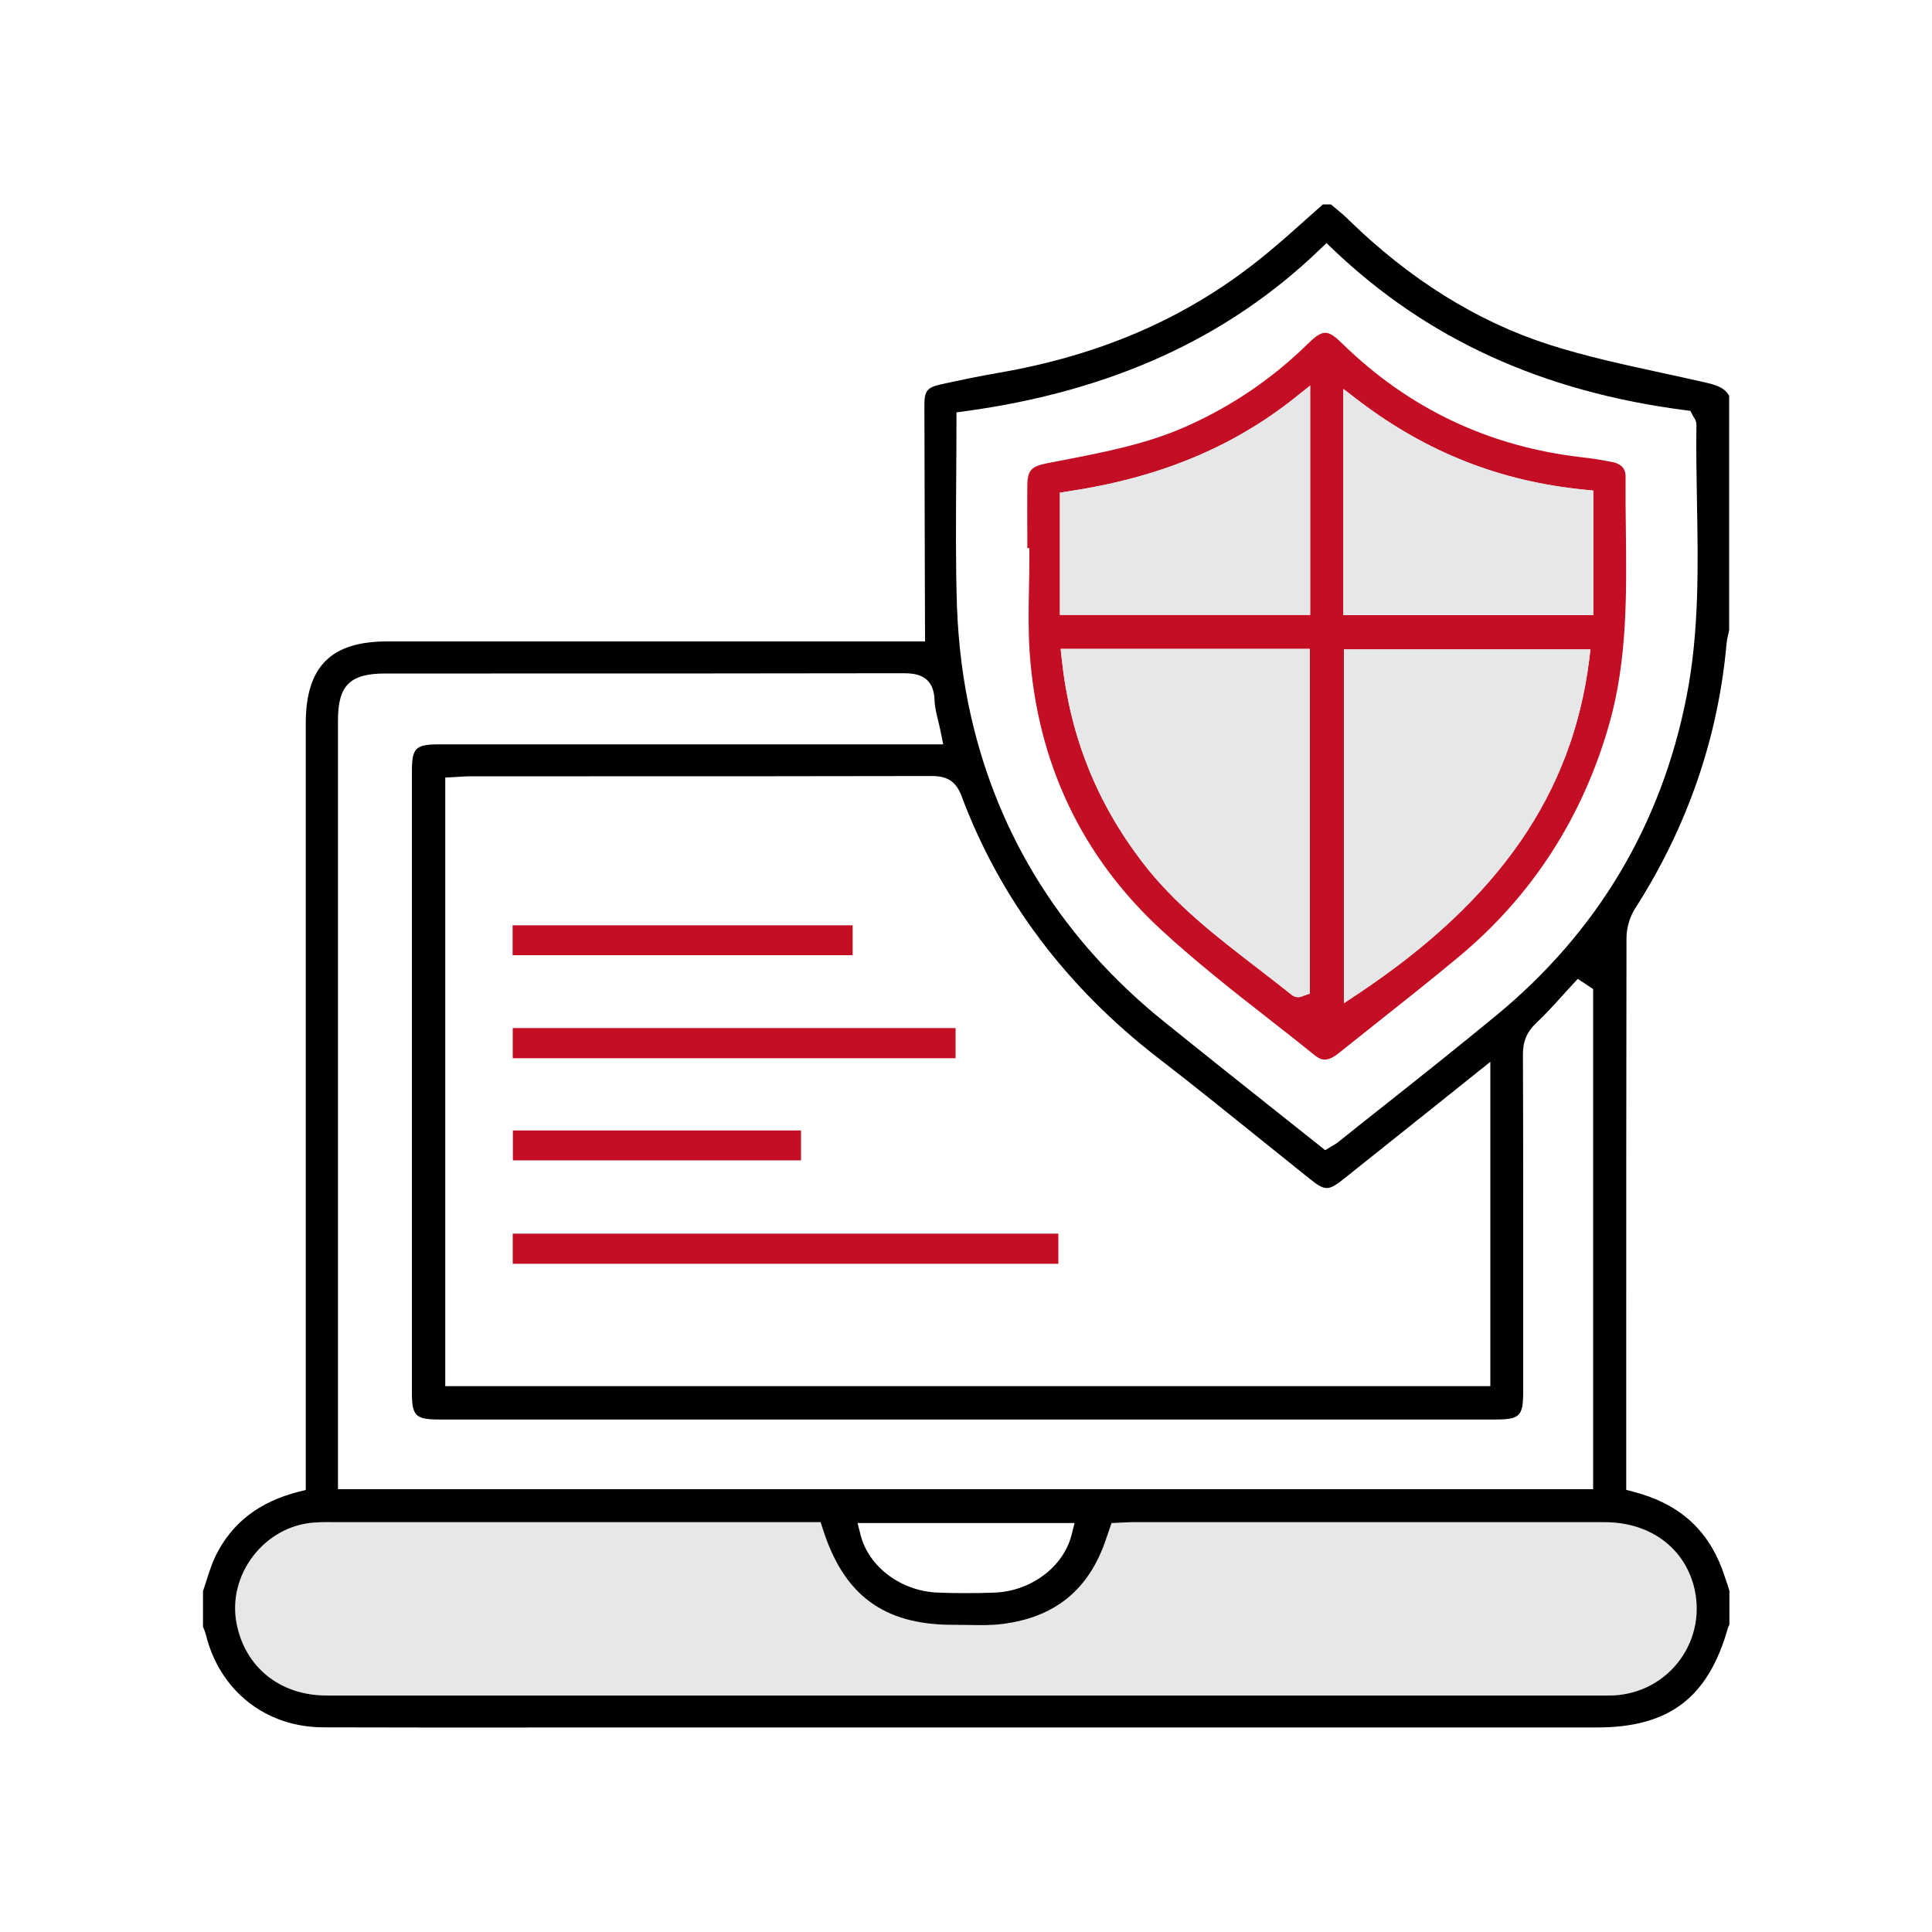 <?xml version="1.0" encoding="utf-8"?>
<!-- Generator: Adobe Illustrator 25.0.1, SVG Export Plug-In . SVG Version: 6.00 Build 0)  -->
<svg version="1.1" id="圖層_1" xmlns="http://www.w3.org/2000/svg" xmlns:xlink="http://www.w3.org/1999/xlink" x="0px" y="0px"
	 viewBox="0 0 150 150" style="enable-background:new 0 0 150 150;" xml:space="preserve">
<style type="text/css">
	.st0{fill:#E6E7E8;}
	.st1{fill:#C30E23;}
</style>
<g>
	<path class="st0" d="M130.47,128.82c-1.2,1.67-3.07,2.69-5.14,2.81c-0.21,0.01-0.42,0.01-0.63,0.01H99.86c-8.28,0-16.56,0-24.84,0
		c-16.56,0-33.12,0-49.67,0c-3.61,0-6.35-2.21-6.99-5.64c-0.34-1.8,0.14-3.7,1.31-5.21c1.17-1.52,2.9-2.46,4.73-2.58
		c0.58-0.04,1.15-0.04,1.73-0.03l0.43,0l37.15,0l0.17,0.52c1.63,5.15,4.74,7.45,10.09,7.45c0.01,0,0.02,0,0.04,0
		c0.35,0,0.7,0.01,1.06,0.01c0.98,0.02,1.9,0.04,2.8-0.08c4.07-0.53,6.68-2.67,7.99-6.55l0.44-1.28l0.84-0.04
		c0.26-0.01,0.51-0.03,0.76-0.03l2.82,0c11.28,0,22.57,0,33.85,0c3.44,0,6.09,1.88,6.92,4.9
		C132.03,125.07,131.66,127.16,130.47,128.82z"/>
	<path d="M133.7,121.81c-1.18-3.14-3.43-5.1-6.88-5.99l-0.56-0.15v-8.6c0-11.4,0-22.8,0.02-34.21c0-0.81,0.25-1.68,0.68-2.34
		c4.05-6.33,6.44-13.25,7.09-20.55c0.02-0.27,0.09-0.54,0.15-0.81l0.05-0.23V30.73c-0.37-0.67-1.03-0.85-2.05-1.08
		c-1.01-0.23-2.02-0.45-3.03-0.67c-2.95-0.64-6-1.29-8.92-2.23c-5.57-1.79-10.82-5.06-15.6-9.74c-0.32-0.32-0.67-0.6-1.02-0.89
		c-0.1-0.08-0.2-0.17-0.3-0.25h-0.62c-0.48,0.42-0.95,0.84-1.43,1.27c-1.18,1.06-2.41,2.15-3.68,3.15
		c-5.67,4.48-12.25,7.31-20.1,8.66c-1.51,0.26-3.02,0.58-4.44,0.89c-1.07,0.23-1.3,0.52-1.29,1.63c0.01,3.97,0.02,7.94,0.03,11.91
		l0.02,6.42H30.06c-4.37,0-6.32,1.96-6.32,6.36v59.52l-0.56,0.14c-3.08,0.79-5.18,2.42-6.44,4.98c-0.29,0.59-0.49,1.23-0.71,1.91
		c-0.09,0.28-0.18,0.56-0.27,0.83v2.76l0.02,0.05c0.08,0.18,0.15,0.36,0.2,0.55c1.07,4.37,4.65,7.2,9.12,7.21
		c6.44,0.02,12.88,0.02,19.32,0.01l79.57,0c5.59,0,8.63-2.3,10.16-7.71c0.03-0.1,0.07-0.19,0.12-0.26v-2.64l-0.15-0.49
		C133.98,122.63,133.85,122.22,133.7,121.81z M74.24,37.02c0.01-1.44,0.02-2.89,0.02-4.35v-0.65l0.65-0.09
		c11.38-1.56,20.39-5.67,27.56-12.56l0.52-0.5l0.52,0.5c7.29,6.95,16.23,11.04,27.35,12.48l0.38,0.05l0.18,0.34
		c0.04,0.08,0.07,0.13,0.1,0.17c0.08,0.12,0.19,0.3,0.19,0.57c-0.03,1.96,0.01,3.96,0.04,5.9c0.09,4.99,0.19,10.15-0.81,15.22
		c-1.96,9.94-6.92,18.26-14.75,24.72c-2.85,2.35-5.78,4.68-8.62,6.93c-1.24,0.98-2.48,1.96-3.71,2.95c-0.1,0.08-0.22,0.15-0.36,0.23
		l-0.61,0.37l-4.09-3.25c-2.81-2.23-5.61-4.46-8.4-6.71c-7.81-6.29-12.87-14.29-15.02-23.76c-0.61-2.69-0.97-5.54-1.08-8.46
		C74.19,43.76,74.22,40.49,74.24,37.02z M74.66,61.82c2.99,7.98,8.13,14.82,15.28,20.34c2.74,2.11,5.47,4.32,8.12,6.45
		c1.2,0.97,2.4,1.93,3.61,2.9c1.21,0.97,1.46,0.97,2.67,0.01c2.5-1.99,4.99-3.98,7.57-6.04l3.8-3.04v25.18H34.57V60.37l1.1-0.06
		c0.29-0.02,0.56-0.04,0.83-0.04l9.44,0c8.81,0,17.61,0,26.42-0.02c0,0,0.01,0,0.01,0C73.58,60.25,74.24,60.7,74.66,61.82z
		 M26.24,55.93c0-2.72,0.93-3.64,3.68-3.64l8.17,0c10.67,0,21.34,0,32.01-0.02c0.8,0.01,2.4,0,2.46,2.11c0.01,0.49,0.14,1,0.28,1.59
		c0.07,0.29,0.15,0.6,0.21,0.92l0.18,0.9H34.16c-1.92,0-2.18,0.26-2.18,2.14c0,16.06,0,32.12,0,48.18c0,1.82,0.28,2.1,2.11,2.1
		c27.34,0,54.68,0,82.01,0c1.9,0,2.16-0.26,2.16-2.17l0-4.37c0-7.27,0.01-14.55-0.02-21.82c0-1.02,0.32-1.76,1.07-2.46
		c0.67-0.63,1.31-1.33,1.93-2.02c0.28-0.3,0.55-0.61,0.83-0.91l0.43-0.46l1.19,0.79v38.83H26.24L26.24,55.93z M83.43,118.25
		l-0.24,0.94c-0.64,2.48-3.16,4.36-5.99,4.46c-0.73,0.03-1.46,0.04-2.2,0.04c-0.73,0-1.47-0.01-2.19-0.04
		c-2.84-0.11-5.36-1.99-5.99-4.46l-0.24-0.94H83.43z M130.47,128.82c-1.2,1.67-3.07,2.69-5.14,2.81c-0.21,0.01-0.42,0.01-0.63,0.01
		H99.86c-8.28,0-16.56,0-24.84,0c-16.56,0-33.12,0-49.67,0c-3.61,0-6.35-2.21-6.99-5.64c-0.34-1.8,0.14-3.7,1.31-5.21
		c1.17-1.52,2.9-2.46,4.73-2.58c0.58-0.04,1.15-0.04,1.73-0.03l0.43,0l37.15,0l0.17,0.52c1.63,5.15,4.74,7.45,10.09,7.45
		c0.01,0,0.02,0,0.04,0c0.35,0,0.7,0.01,1.06,0.01c0.98,0.02,1.9,0.04,2.8-0.08c4.07-0.53,6.68-2.67,7.99-6.55l0.44-1.28l0.84-0.04
		c0.26-0.01,0.51-0.03,0.76-0.03l2.82,0c11.28,0,22.57,0,33.85,0c3.44,0,6.09,1.88,6.92,4.9
		C132.03,125.07,131.66,127.16,130.47,128.82z"/>
	<rect x="39.81" y="95.78" class="st1" width="42.36" height="2.34"/>
	<rect x="39.81" y="79.82" class="st1" width="34.38" height="2.34"/>
	<rect x="39.8" y="71.84" class="st1" width="26.4" height="2.32"/>
	<rect x="39.82" y="87.77" class="st1" width="22.37" height="2.32"/>
	<path class="st1" d="M79.92,42.56v0.74c0,0.78-0.01,1.55-0.03,2.33c-0.03,1.64-0.06,3.33,0.05,4.98
		c0.59,8.6,4.02,15.85,10.19,21.56c2.7,2.49,5.65,4.81,8.52,7.05c1.14,0.89,2.28,1.78,3.4,2.69c0.57,0.46,1.02,0.55,1.92-0.17
		c0.9-0.72,1.8-1.43,2.7-2.15c2.15-1.7,4.37-3.46,6.51-5.24c5.74-4.75,9.7-10.87,11.77-18.17c1.4-4.94,1.34-10.1,1.28-15.1
		c-0.02-1.37-0.03-2.74-0.02-4.1c0.01-0.75-0.56-1.02-1.04-1.11c-0.87-0.17-1.64-0.29-2.37-0.37c-7.19-0.82-13.44-3.79-18.58-8.82
		c-1.16-1.13-1.51-1.13-2.72,0.05c-2.71,2.66-5.86,4.8-9.36,6.36c-3.08,1.38-6.38,2.01-9.56,2.63l-1.31,0.25
		c-1.24,0.25-1.51,0.57-1.51,1.83c-0.01,1.27,0,2.53,0,3.8l0,0.95L79.92,42.56z M123.38,51.26c-1.31,10.36-6.99,18.58-17.87,25.85
		l-1.17,0.78V50.42h19.14L123.38,51.26z M104.3,30.2l1.2,0.92c5.26,4,10.99,6.26,17.52,6.9l0.68,0.07v9.67h-19.4V30.2z
		 M101.68,77.15l-0.51,0.17c-0.14,0.08-0.27,0.1-0.39,0.1c-0.22,0-0.39-0.1-0.48-0.17c-0.87-0.7-1.76-1.38-2.65-2.07
		c-3.17-2.44-6.45-4.95-8.98-8.27c-3.55-4.65-5.59-9.78-6.23-15.7l-0.09-0.83h19.34V77.15z M82.29,38.25l0.64-0.1
		c7.01-1.04,12.75-3.41,17.57-7.24l1.22-0.97v17.8H82.29V38.25z"/>
	<path class="st0" d="M123.38,51.26c-1.31,10.36-6.99,18.58-17.87,25.85l-1.17,0.78V50.42h19.14L123.38,51.26z"/>
	<path class="st0" d="M104.3,30.2l1.2,0.92c5.26,4,10.99,6.26,17.52,6.9l0.68,0.07v9.67h-19.4V30.2z"/>
	<path class="st0" d="M101.68,77.15l-0.51,0.17c-0.14,0.08-0.27,0.1-0.39,0.1c-0.22,0-0.39-0.1-0.48-0.17
		c-0.87-0.7-1.76-1.38-2.65-2.07c-3.17-2.44-6.45-4.95-8.98-8.27c-3.55-4.65-5.59-9.78-6.23-15.7l-0.09-0.83h19.34V77.15z"/>
	<path class="st0" d="M82.29,38.25l0.64-0.1c7.01-1.04,12.75-3.41,17.57-7.24l1.22-0.97v17.8H82.29V38.25z"/>
</g>
</svg>
